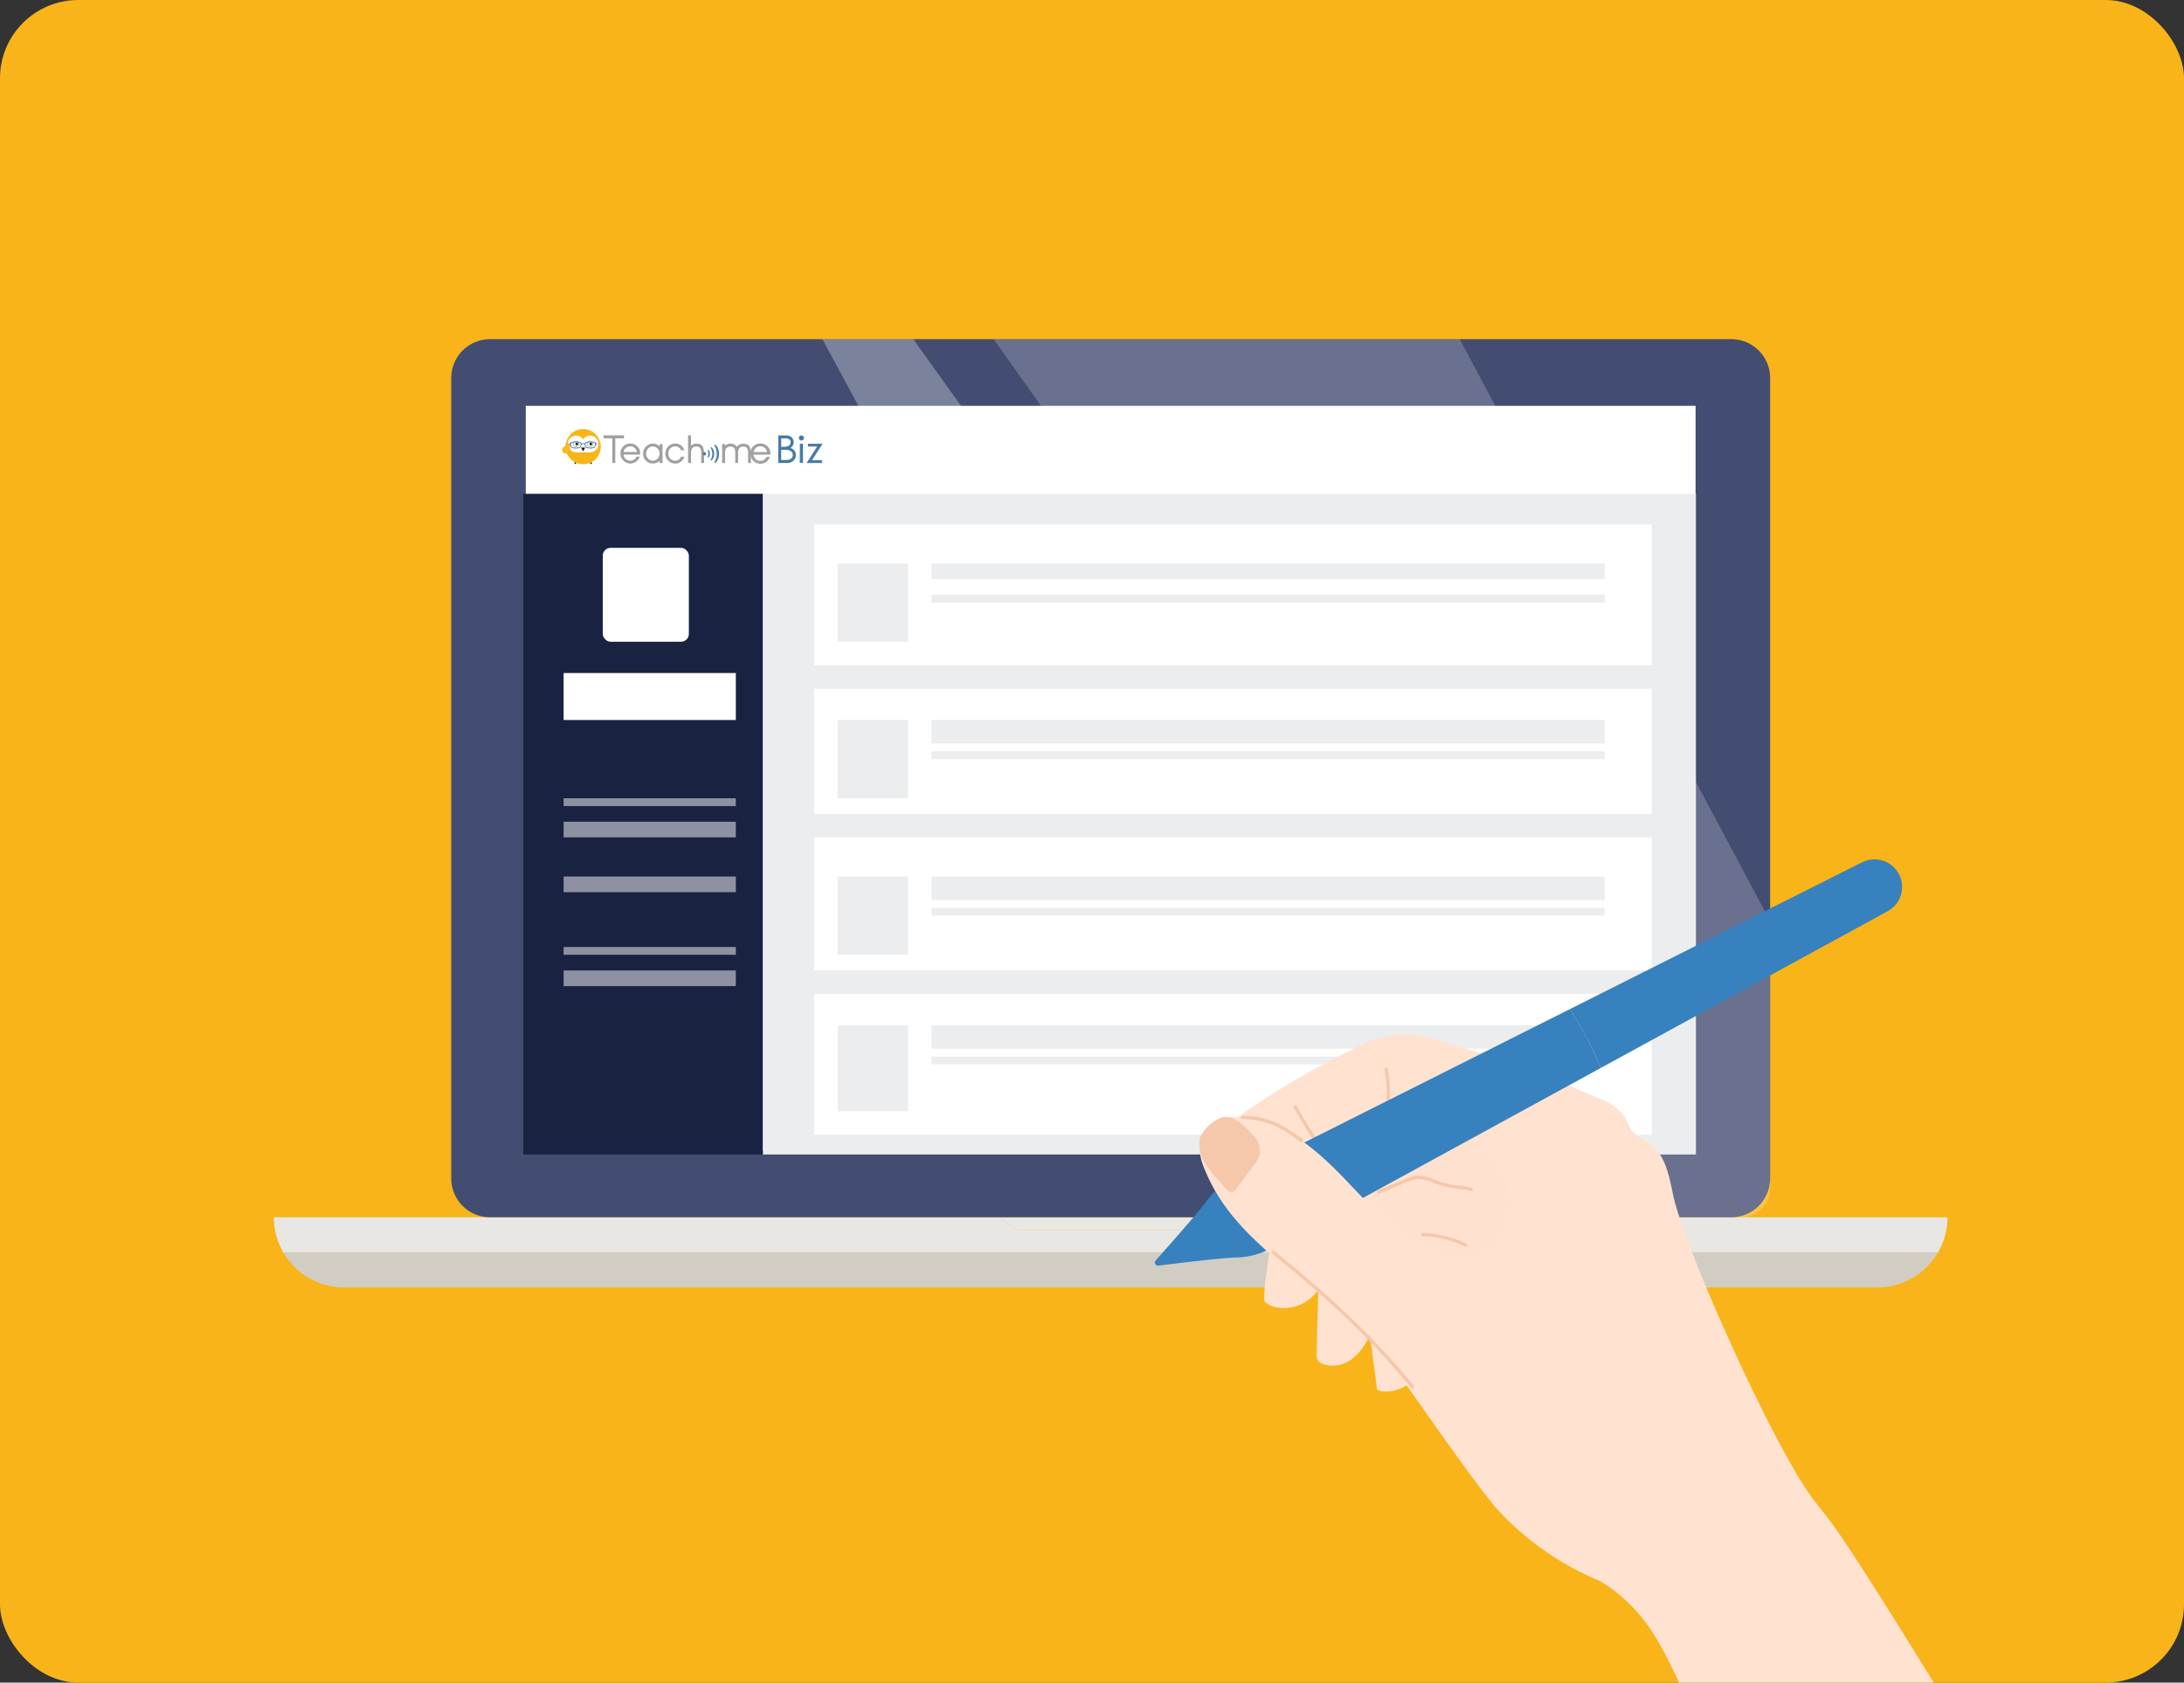 <svg xmlns="http://www.w3.org/2000/svg" xmlns:xlink="http://www.w3.org/1999/xlink" width="279" height="215" viewBox="0 0 279 215">
  <rect x="0" y="0" width="279" height="215" fill="#333333" stroke="none"/>
  <defs>
    <clipPath id="clip-path">
      <rect id="Rectangle_2542" data-name="Rectangle 2542" width="279" height="215" rx="10" transform="translate(177 2679)" fill="#ffd574"/>
    </clipPath>
  </defs>
  <g id="img-ability-1" transform="translate(-177 -2679)">
    <rect id="Rectangle_2538" data-name="Rectangle 2538" width="279" height="215" rx="10" transform="translate(177 2679)" fill="#f8b419"/>
    <g id="Mask_Group_114" data-name="Mask Group 114" clip-path="url(#clip-path)">
      <circle id="Ellipse_200" data-name="Ellipse 200" cx="124.5" cy="124.5" r="124.5" transform="translate(192 2662)" fill="none" opacity="0.4"/>
      <g id="Group_3490" data-name="Group 3490" transform="translate(211.985 2722.338)">
        <g id="Group_331" data-name="Group 331" transform="translate(0 -0.001)">
          <g id="Group_328" data-name="Group 328" transform="translate(0 112.205)">
            <g id="Group_326" data-name="Group 326" transform="translate(1.21 4.485)">
              <path id="Path_603" data-name="Path 603" d="M986.321,3181.367h195.863a8.959,8.959,0,0,0,7.76-4.484H978.561A8.959,8.959,0,0,0,986.321,3181.367Z" transform="translate(-978.561 -3176.883)" fill="#d1cdc2"/>
            </g>
            <g id="Group_327" data-name="Group 327">
              <path id="Path_604" data-name="Path 604" d="M1090.037,3142.028a3.819,3.819,0,0,1-3.16,1.67h-21.632a3.819,3.819,0,0,1-3.16-1.67H969.16a8.919,8.919,0,0,0,1.209,4.485h211.383a8.913,8.913,0,0,0,1.21-4.485Z" transform="translate(-969.16 -3142.028)" fill="#e8e7e4"/>
              <path id="Path_605" data-name="Path 605" d="M1694.541,3143.7h21.632a3.819,3.819,0,0,0,3.16-1.67h-27.951A3.819,3.819,0,0,0,1694.541,3143.7Z" transform="translate(-1598.456 -3142.028)" fill="#e8e7e4"/>
            </g>
          </g>
          <g id="Group_330" data-name="Group 330" transform="translate(22.659 0)">
            <path id="Path_2142" data-name="Path 2142" d="M4.966,0H163.518a4.966,4.966,0,0,1,4.966,4.966V107.239a4.966,4.966,0,0,1-4.966,4.966H4.966A4.966,4.966,0,0,1,0,107.239V4.966A4.966,4.966,0,0,1,4.966,0Z" fill="#434d72"/>
            <g id="Group_329" data-name="Group 329" transform="translate(47.41)">
              <path id="Path_606" data-name="Path 606" d="M1513.739,2269.966l60.732,112.205h31.158l-80.277-112.205Z" transform="translate(-1513.739 -2269.966)" fill="#fff" opacity="0.3"/>
              <path id="Path_607" data-name="Path 607" d="M1782.966,2378.478v-34.152l-39.659-74.36h-59.538l79.7,112.205h15.808A3.694,3.694,0,0,0,1782.966,2378.478Z" transform="translate(-1661.892 -2269.966)" fill="#fff" opacity="0.2"/>
            </g>
            <rect id="Rectangle_472" data-name="Rectangle 472" width="149.438" height="95.162" transform="translate(9.523 8.521)" fill="#fff"/>
          </g>
        </g>
        <g id="logo" transform="translate(36.824 11.486)">
          <path id="Path_1" data-name="Path 1" d="M-668.44,380.745v-3.153h-1.109v-.383h2.6v.383h-1.109v3.153Z" transform="translate(674.85 -376.404)" fill="#9fa0a0"/>
          <path id="Path_2" data-name="Path 2" d="M-645.333,390.879a1.271,1.271,0,0,1-1.259-1.281,1.232,1.232,0,0,1,1.272-1.276,1.241,1.241,0,0,1,1.237,1.351v.06H-646.2a.836.836,0,0,0,.859.781.827.827,0,0,0,.77-.5l.01-.022h.423l-.022.053a1.233,1.233,0,0,1-1.173.833m.831-1.477a.83.83,0,0,0-.862-.72.825.825,0,0,0-.825.72Z" transform="translate(654.049 -386.472)" fill="#9fa0a0"/>
          <path id="Path_3" data-name="Path 3" d="M-614.571,391a1.225,1.225,0,0,1-1.241-1.263,1.244,1.244,0,0,1,1.267-1.276,1.1,1.1,0,0,1,.837.359v-.306h.37v2.426h-.37v-.3a1.152,1.152,0,0,1-.863.362m.018-2.183a.894.894,0,0,0-.872.933.88.88,0,0,0,.863.893.907.907,0,0,0,.854-.933.893.893,0,0,0-.845-.893" transform="translate(626.16 -386.597)" fill="#9fa0a0"/>
          <path id="Path_4" data-name="Path 4" d="M-584.325,390.878a1.248,1.248,0,0,1-1.25-1.272,1.259,1.259,0,0,1,1.259-1.285,1.192,1.192,0,0,1,1.147.812l.02.052h-.411l-.011-.02a.825.825,0,0,0-.78-.483.87.87,0,0,0-.832.92.861.861,0,0,0,.846.911.805.805,0,0,0,.766-.489l.01-.023h.412l-.018.051a1.179,1.179,0,0,1-1.156.826" transform="translate(598.762 -386.471)" fill="#9fa0a0"/>
          <path id="Path_5" data-name="Path 5" d="M-552.946,380.745v-1.237c0-.644-.165-.871-.631-.871a.615.615,0,0,0-.57.3,1.234,1.234,0,0,0-.1.628v1.18h-.374V377.21h.374v1.324a.944.944,0,0,1,.683-.263c.693,0,.988.371.988,1.241v1.233Z" transform="translate(570.712 -376.404)" fill="#9fa0a0"/>
          <path id="Path_6" data-name="Path 6" d="M-504.936,390.981V389.7c0-.593-.173-.823-.618-.823a.615.615,0,0,0-.562.3,1.236,1.236,0,0,0-.1.628v1.18h-.361v-1.355c0-.521-.195-.753-.631-.753a.615.615,0,0,0-.57.3,1.238,1.238,0,0,0-.1.628v1.18h-.374v-2.426h.374v.209a.965.965,0,0,1,.692-.257,1,1,0,0,1,.825.387,1.014,1.014,0,0,1,.829-.387c.659,0,.953.385.953,1.25v1.224Z" transform="translate(528.694 -386.64)" fill="#9fa0a0"/>
          <path id="Path_7" data-name="Path 7" d="M-468.572,390.8a1.288,1.288,0,0,1-1.275-1.3,1.248,1.248,0,0,1,1.288-1.293,1.257,1.257,0,0,1,1.253,1.368v.061h-2.145a.847.847,0,0,0,.87.791.837.837,0,0,0,.781-.5l.01-.022h.429l-.022.054a1.25,1.25,0,0,1-1.188.844m.842-1.5a.841.841,0,0,0-.873-.729.835.835,0,0,0-.836.729Z" transform="translate(493.902 -386.366)" fill="#9fa0a0"/>
          <path id="Path_8" data-name="Path 8" d="M-534.19,400.282a.209.209,0,0,0-.209-.209.209.209,0,0,0-.209.209.209.209,0,0,0,.209.209.209.209,0,0,0,.209-.209" transform="translate(552.582 -397.12)" fill="#457ba7"/>
          <path id="Path_9" data-name="Path 9" d="M-518.534,392.214a1.635,1.635,0,0,0,.379-1.1,1.633,1.633,0,0,0-.379-1.1c-.071-.075-.133-.071-.166-.038a.12.12,0,0,0,0,.143,1.712,1.712,0,0,1,.268.995,1.712,1.712,0,0,1-.268.995.12.12,0,0,0,0,.142c.034.034.1.038.166-.037" transform="translate(538.187 -387.952)" fill="#457ba7"/>
          <path id="Path_10" data-name="Path 10" d="M-523.387,394.226a1.2,1.2,0,0,0-.276-.8.1.1,0,0,0-.132-.026c-.034.026-.036.073,0,.131a1.494,1.494,0,0,1,.179.691,1.493,1.493,0,0,1-.179.691c-.033.059-.03.105,0,.132a.1.1,0,0,0,.132-.026,1.2,1.2,0,0,0,.276-.8" transform="translate(542.808 -391.063)" fill="#457ba7"/>
          <path id="Path_11" data-name="Path 11" d="M-527.64,397.547a.634.634,0,0,0-.153-.453c-.053-.048-.067-.047-.1-.028s-.026.04,0,.115a1.094,1.094,0,0,1,.057.367,1.093,1.093,0,0,1-.057.367c-.025.075-.017.1,0,.115s.044.02.1-.028a.634.634,0,0,0,.153-.453" transform="translate(546.51 -394.384)" fill="#457ba7"/>
          <path id="Path_12" data-name="Path 12" d="M-403.581,377.321a.308.308,0,0,0-.225.095.312.312,0,0,0-.094.228.31.31,0,0,0,.094.226.308.308,0,0,0,.225.094.311.311,0,0,0,.227-.094.31.31,0,0,0,.094-.226.312.312,0,0,0-.094-.228.311.311,0,0,0-.227-.095" transform="translate(434.149 -376.504)" fill="#457ba7"/>
          <rect id="Rectangle_1" data-name="Rectangle 1" width="0.399" height="2.46" transform="translate(30.369 1.875)" fill="#457ba7"/>
          <path id="Path_13" data-name="Path 13" d="M-391.311,388.585h-1.871v.362h1.173l-1.338,2.1h1.953v-.364h-1.257Z" transform="translate(424.586 -386.711)" fill="#457ba7"/>
          <path id="Path_14" data-name="Path 14" d="M-431.979,380.788v-3.516h.836a1.653,1.653,0,0,1,.644.1.8.8,0,0,1,.359.308.849.849,0,0,1,.132.462.833.833,0,0,1-.115.431.846.846,0,0,1-.3.3,1.255,1.255,0,0,1,.385.206.888.888,0,0,1,.232.307.921.921,0,0,1,.083.39.959.959,0,0,1-.312.722,1.169,1.169,0,0,1-.834.295Zm.922-.377a1.538,1.538,0,0,0,.552-.073.619.619,0,0,0,.278-.226.583.583,0,0,0,.1-.333.579.579,0,0,0-.147-.392.766.766,0,0,0-.407-.231,3.739,3.739,0,0,0-.67-.042h-.255v1.3Zm-.288-1.684a1.939,1.939,0,0,0,.582-.066.559.559,0,0,0,.262-.206.543.543,0,0,0,.1-.312.441.441,0,0,0-.16-.361.829.829,0,0,0-.521-.132h-.516v1.078Z" transform="translate(459.591 -376.46)" fill="#457ba7"/>
          <path id="Path_15" data-name="Path 15" d="M-709.083,413.418q.13.068.265.127l-.212.147c-.009.006-.018.012-.029.007s-.012-.015-.012-.027l-.011-.255" transform="translate(710.672 -409.212)" fill="#221815"/>
          <path id="Path_16" data-name="Path 16" d="M-688.223,413.418q-.13.068-.265.127l.212.147c.009.006.018.012.029.007s.012-.015.013-.027l.011-.255" transform="translate(692.011 -409.212)" fill="#221815"/>
          <path id="Path_17" data-name="Path 17" d="M-721.305,370.873a2.265,2.265,0,0,0,.046.453,2.235,2.235,0,0,0,.131.422,2.23,2.23,0,0,0,.207.382,2.272,2.272,0,0,0,.275.333,2.269,2.269,0,0,0,.333.274,2.238,2.238,0,0,0,.382.207,2.233,2.233,0,0,0,.422.131,2.257,2.257,0,0,0,.453.046,2.258,2.258,0,0,0,.453-.046,2.229,2.229,0,0,0,.422-.131,2.233,2.233,0,0,0,.382-.207,2.272,2.272,0,0,0,.333-.274,2.26,2.26,0,0,0,.274-.333,2.235,2.235,0,0,0,.207-.382,2.222,2.222,0,0,0,.131-.422,2.256,2.256,0,0,0,.046-.453,2.255,2.255,0,0,0-.046-.453,2.223,2.223,0,0,0-.131-.422,2.235,2.235,0,0,0-.207-.382,2.247,2.247,0,0,0-.274-.333,2.259,2.259,0,0,0-.333-.275,2.228,2.228,0,0,0-.382-.207,2.231,2.231,0,0,0-.422-.131,2.256,2.256,0,0,0-.453-.046,2.254,2.254,0,0,0-.453.046,2.235,2.235,0,0,0-.422.131,2.234,2.234,0,0,0-.382.207,2.255,2.255,0,0,0-.333.275,2.259,2.259,0,0,0-.275.333,2.231,2.231,0,0,0-.207.382,2.237,2.237,0,0,0-.131.422,2.264,2.264,0,0,0-.046.453" transform="translate(721.746 -368.625)" fill="#f8b616"/>
          <path id="Path_18" data-name="Path 18" d="M-714.438,378.465a1.065,1.065,0,0,0-1.181-.85,1.034,1.034,0,0,0-.672.367c-.031.036-.058.074-.088.113-.03-.039-.058-.077-.088-.113a1.035,1.035,0,0,0-.672-.367,1.065,1.065,0,0,0-1.181.85,1.06,1.06,0,0,0,.6,1.171,1.177,1.177,0,0,0,.468.1c.29.006.58.006.87.005h.009c.29,0,.58,0,.87-.005a1.176,1.176,0,0,0,.468-.1,1.06,1.06,0,0,0,.6-1.171" transform="translate(719.059 -376.763)" fill="#fff"/>
          <path id="Path_19" data-name="Path 19" d="M-707.686,387.134a.169.169,0,0,0-.172.171.171.171,0,0,0,.172.171.169.169,0,0,0,.17-.173.167.167,0,0,0-.17-.169" transform="translate(709.562 -385.396)" fill="#fff"/>
          <path id="Path_20" data-name="Path 20" d="M-688.607,387.133a.169.169,0,0,0-.173.167.171.171,0,0,0,.171.175.168.168,0,0,0,.172-.167.169.169,0,0,0-.17-.175" transform="translate(692.274 -385.395)" fill="#fff"/>
          <path id="Path_21" data-name="Path 21" d="M-707.686,387.134a.167.167,0,0,1,.17.169.169.169,0,0,1-.17.173.171.171,0,0,1-.172-.171.169.169,0,0,1,.172-.171" transform="translate(709.562 -385.396)" fill="#221815"/>
          <path id="Path_22" data-name="Path 22" d="M-688.607,387.133a.169.169,0,0,1,.17.175.168.168,0,0,1-.172.167.171.171,0,0,1-.171-.175.169.169,0,0,1,.173-.167" transform="translate(692.274 -385.395)" fill="#221815"/>
          <path id="Path_23" data-name="Path 23" d="M-699.759,393.806h-.536l.023.043.221.409c.013.024.034.024.047,0l.045-.083Z" transform="translate(702.709 -391.441)" fill="#221815"/>
          <path id="Path_24" data-name="Path 24" d="M-711.173,385.193a.435.435,0,0,1-.435-.435.435.435,0,0,1,.435-.435.436.436,0,0,1,.435.435.435.435,0,0,1-.435.435m0-.716a.281.281,0,0,0-.281.281.281.281,0,0,0,.281.281.282.282,0,0,0,.281-.281.282.282,0,0,0-.281-.281" transform="translate(712.96 -382.849)" fill="#c9caca"/>
          <path id="Path_25" data-name="Path 25" d="M-692.083,385.193a.435.435,0,0,1-.435-.435.435.435,0,0,1,.435-.435.435.435,0,0,1,.435.435.435.435,0,0,1-.435.435m0-.716a.281.281,0,0,0-.281.281.281.281,0,0,0,.281.281.281.281,0,0,0,.281-.281.281.281,0,0,0-.281-.281" transform="translate(695.662 -382.849)" fill="#c9caca"/>
          <path id="Path_26" data-name="Path 26" d="M-714.993,396.969" transform="translate(716.026 -394.307)" fill="none" stroke="#221815" stroke-miterlimit="10" stroke-width="0.244"/>
          <path id="Path_27" data-name="Path 27" d="M-717.994,388.1a1.139,1.139,0,0,0,.032-.188,1.272,1.272,0,0,0,0-.242,1.325,1.325,0,0,0-.062-.291.49.49,0,0,0-.095-.167.177.177,0,0,0-.131-.066.151.151,0,0,0-.077.022,1.065,1.065,0,0,0,.335.932" transform="translate(719.059 -385.405)" fill="#efefef"/>
          <path id="Path_28" data-name="Path 28" d="M-720.708,388.4c.01-.029.019-.058.027-.088a1.065,1.065,0,0,1-.335-.932.187.187,0,0,0-.031.023.261.261,0,0,0-.053.07.841.841,0,0,1-.05.08l0,0v0a.413.413,0,0,1-.106.1l-.04.027q-.007.089-.007.179a2.26,2.26,0,0,0,.046.453,2.221,2.221,0,0,0,.131.422c.01.024.021.047.031.071a.55.55,0,0,0,.2-.12.769.769,0,0,0,.189-.291" transform="translate(721.746 -385.618)" fill="#ebab0f"/>
          <path id="Path_29" data-name="Path 29" d="M-718.026,388.443a1.125,1.125,0,0,0,.026-.16,1.256,1.256,0,0,0,0-.235,1.305,1.305,0,0,0-.06-.282.456.456,0,0,0-.087-.154.14.14,0,0,0-.1-.054.121.121,0,0,0-.082.035l0,0a1.066,1.066,0,0,0,.309.848" transform="translate(719.059 -385.78)" fill="#dcdddd"/>
          <path id="Path_30" data-name="Path 30" d="M-720.744,388.9a.986.986,0,0,0,.031-.106,1.066,1.066,0,0,1-.309-.848.23.23,0,0,0-.043.058.847.847,0,0,1-.052.084h0a.441.441,0,0,1-.117.115.7.7,0,0,1-.066.042c0,.044,0,.088,0,.132a2.264,2.264,0,0,0,.046.453,2.238,2.238,0,0,0,.131.422l.015.035a.512.512,0,0,0,.191-.113.734.734,0,0,0,.179-.276" transform="translate(721.746 -386.132)" fill="#da9e0d"/>
          <path id="Path_31" data-name="Path 31" d="M-712.59,385.858l-.027,0c-.03,0-.046-.041-.046-.041a.3.3,0,0,0-.167-.115,1.738,1.738,0,0,0-.509-.058,1.67,1.67,0,0,0-.586.068.22.22,0,0,0-.16.155.04.04,0,0,1-.012.02.021.021,0,0,1-.02,0,.588.588,0,0,0-.177-.026.58.58,0,0,0-.177.026.021.021,0,0,1-.02,0,.042.042,0,0,1-.012-.02.22.22,0,0,0-.16-.155,1.669,1.669,0,0,0-.586-.068,1.737,1.737,0,0,0-.509.058.3.3,0,0,0-.167.115.091.091,0,0,1-.019.027.049.049,0,0,1-.027.014l-.026,0a.057.057,0,0,0-.031.011.035.035,0,0,0-.013.029v.1a.05.05,0,0,0,.01.029.038.038,0,0,0,.026.013l.022,0a.049.049,0,0,1,.033.015.067.067,0,0,1,.017.033.791.791,0,0,0,.056.164.441.441,0,0,0,.253.224,1.172,1.172,0,0,0,.365.046,2.238,2.238,0,0,0,.431-.037.38.38,0,0,0,.293-.263,1.255,1.255,0,0,0,.029-.126s.016-.143.212-.143.212.143.212.143a1.24,1.24,0,0,0,.029.126.38.38,0,0,0,.293.263,2.241,2.241,0,0,0,.432.037,1.172,1.172,0,0,0,.365-.046.441.441,0,0,0,.253-.224.789.789,0,0,0,.056-.164c.012-.049.05-.048.05-.048l.022,0a.041.041,0,0,0,.036-.042v-.1a.041.041,0,0,0-.044-.04m-2,.13a.885.885,0,0,1-.037.213.293.293,0,0,1-.2.183,1.969,1.969,0,0,1-.4.038,1.552,1.552,0,0,1-.324-.03.345.345,0,0,1-.215-.152.527.527,0,0,1-.075-.28.183.183,0,0,1,.16-.168,1.7,1.7,0,0,1,.4-.043,2.561,2.561,0,0,1,.514.035c.1.018.186.071.175.2m1.779.251a.344.344,0,0,1-.215.152,1.556,1.556,0,0,1-.324.03,1.969,1.969,0,0,1-.4-.038.293.293,0,0,1-.2-.183.883.883,0,0,1-.037-.213c-.014-.132.072-.186.175-.2a2.56,2.56,0,0,1,.514-.035,1.7,1.7,0,0,1,.4.043.183.183,0,0,1,.16.168.525.525,0,0,1-.075.28" transform="translate(716.975 -384.044)" fill="#457ba7"/>
          <path id="Path_32" data-name="Path 32" d="M-725.038,388.153a.416.416,0,0,0-.079-.14.1.1,0,0,0-.073-.041c-.043,0-.076.04-.093.073a.891.891,0,0,1-.055.089.622.622,0,0,1-.267.2.9.9,0,0,0-.166.083h0a.472.472,0,0,0-.227.4.473.473,0,0,0,.473.473.471.471,0,0,0,.323-.128.7.7,0,0,0,.168-.26,1.212,1.212,0,0,0-.005-.758" transform="translate(725.998 -386.155)" fill="#f9bc20"/>
        </g>
        <rect id="Rectangle_885" data-name="Rectangle 885" width="30.623" height="84.42" transform="translate(31.859 19.762)" fill="#1a2242"/>
        <rect id="Rectangle_886" data-name="Rectangle 886" width="119.182" height="84.42" transform="translate(62.482 19.762)" fill="#ebedef"/>
        <rect id="Rectangle_887" data-name="Rectangle 887" width="11" height="12" rx="1" transform="translate(42.015 26.663)" fill="#fff"/>
        <rect id="Rectangle_888" data-name="Rectangle 888" width="22" height="6" transform="translate(37.015 42.663)" fill="#fff"/>
        <rect id="Rectangle_889" data-name="Rectangle 889" width="22" height="1" transform="translate(37.015 58.663)" fill="#fff" opacity="0.5"/>
        <rect id="Rectangle_890" data-name="Rectangle 890" width="22" height="2" transform="translate(37.015 61.663)" fill="#fff" opacity="0.5"/>
        <rect id="Rectangle_891" data-name="Rectangle 891" width="22" height="2" transform="translate(37.015 68.663)" fill="#fff" opacity="0.5"/>
        <rect id="Rectangle_892" data-name="Rectangle 892" width="22" height="1" transform="translate(37.015 77.663)" fill="#fff" opacity="0.5"/>
        <rect id="Rectangle_893" data-name="Rectangle 893" width="22" height="2" transform="translate(37.015 80.663)" fill="#fff" opacity="0.5"/>
        <g id="Group_1104" data-name="Group 1104" transform="translate(68.586 23.541)">
          <rect id="Rectangle_894" data-name="Rectangle 894" width="107" height="18" transform="translate(0.429 0.122)" fill="#fff"/>
          <rect id="Rectangle_899" data-name="Rectangle 899" width="9" height="10" transform="translate(3.429 5.122)" fill="#ebedef"/>
          <rect id="Rectangle_900" data-name="Rectangle 900" width="86" height="2" transform="translate(15.429 5.122)" fill="#ebedef"/>
          <rect id="Rectangle_901" data-name="Rectangle 901" width="86" height="1" transform="translate(15.429 9.122)" fill="#ebedef"/>
        </g>
        <g id="Group_1109" data-name="Group 1109" transform="translate(68.586 64.057)">
          <rect id="Rectangle_894-2" data-name="Rectangle 894" width="107" height="17" transform="translate(0.429 -0.394)" fill="#fff"/>
          <rect id="Rectangle_899-2" data-name="Rectangle 899" width="9" height="10" transform="translate(3.429 4.606)" fill="#ebedef"/>
          <rect id="Rectangle_900-2" data-name="Rectangle 900" width="86" height="3" transform="translate(15.429 4.606)" fill="#ebedef"/>
          <rect id="Rectangle_901-2" data-name="Rectangle 901" width="86" height="1" transform="translate(15.429 8.606)" fill="#ebedef"/>
        </g>
        <g id="Group_1110" data-name="Group 1110" transform="translate(68.586 83.794)">
          <rect id="Rectangle_894-3" data-name="Rectangle 894" width="107" height="18" transform="translate(0.429 -0.132)" fill="#fff"/>
          <rect id="Rectangle_899-3" data-name="Rectangle 899" width="9" height="11" transform="translate(3.429 3.868)" fill="#ebedef"/>
          <rect id="Rectangle_900-3" data-name="Rectangle 900" width="86" height="3" transform="translate(15.429 3.868)" fill="#ebedef"/>
          <rect id="Rectangle_901-3" data-name="Rectangle 901" width="86" height="1" transform="translate(15.429 7.868)" fill="#ebedef"/>
        </g>
        <g id="Group_1200" data-name="Group 1200" transform="translate(68.586 44.318)">
          <rect id="Rectangle_894-4" data-name="Rectangle 894" width="107" height="16" transform="translate(0.429 0.344)" fill="#fff"/>
          <rect id="Rectangle_899-4" data-name="Rectangle 899" width="9" height="10" transform="translate(3.429 4.344)" fill="#ebedef"/>
          <rect id="Rectangle_900-4" data-name="Rectangle 900" width="86" height="3" transform="translate(15.429 4.344)" fill="#ebedef"/>
          <rect id="Rectangle_901-4" data-name="Rectangle 901" width="86" height="1" transform="translate(15.429 8.344)" fill="#ebedef"/>
        </g>
      </g>
      <g id="Group_3481" data-name="Group 3481" transform="translate(325.461 2787.223) rotate(1)">
        <g id="Group_3480" data-name="Group 3480" transform="translate(0 0)">
          <path id="Path_5630" data-name="Path 5630" d="M75.618,60.115l-.79-.993c-4.949-5.674-17.534-32.309-19.1-39.32-.537-2.409-1.12-5.111-3.182-6.466a8.113,8.113,0,0,1-2.2-1.48,11.734,11.734,0,0,1-.8-1.577,6.621,6.621,0,0,0-3.5-2.5A167.65,167.65,0,0,0,25.537.761,15.911,15.911,0,0,0,20.854.005a15.506,15.506,0,0,0-6.3,2.043A104.558,104.558,0,0,0,0,10.974L47.155,69.36c5.181,3,7.518,7.045,9.634,11.226.931,1.839,1.848,3.777,2.747,5.779H93.141C86.72,76.335,78.161,62.942,75.618,60.115Z" transform="translate(10.274 23.363)" fill="#ffe2d0"/>
          <path id="Path_5631" data-name="Path 5631" d="M.681,2.935C.655,4.318-.255,9.835.07,10.787a3.149,3.149,0,0,0,1.7.721,5.3,5.3,0,0,0,5.12-2.369l-.07,8.15a1.612,1.612,0,0,0,.141.829,1.291,1.291,0,0,0,.72.514,4.014,4.014,0,0,0,3.674-.726,7.313,7.313,0,0,0,2.216-3.155l.989,6.568c.032.211.048.514.256.565,2.714.671,5.221-1.771,6.165-3.5L5.579,0Z" transform="translate(14.041 47.081)" fill="#ffe2d0"/>
          <g id="Group_3473" data-name="Group 3473" transform="translate(28.898 27.674)">
            <path id="Path_5632" data-name="Path 5632" d="M.005.279A18.175,18.175,0,0,1,.3,4.837a.223.223,0,0,0,.221.221.225.225,0,0,0,.22-.221A18.634,18.634,0,0,0,.431.161.223.223,0,0,0,.159.007.225.225,0,0,0,.005.279Z" transform="translate(0 0)" fill="#f5c8ab"/>
          </g>
          <g id="Group_3474" data-name="Group 3474" transform="translate(17.358 32.678)">
            <path id="Path_5633" data-name="Path 5633" d="M.031.331Q1.251,2.476,2.666,4.5a.227.227,0,0,0,.3.079.223.223,0,0,0,.079-.3Q1.634,2.255.412.108A.221.221,0,0,0,.031.331Z" transform="translate(0 0)" fill="#f5c8ab"/>
          </g>
          <path id="Path_5634" data-name="Path 5634" d="M12.863,0s9.15,5.022,5.084,12.714S3.785,11.171,3.785,11.171L0,7.887Z" transform="translate(26.34 36.431)" fill="#ffe2d0" opacity="0.77"/>
          <g id="Group_3475" data-name="Group 3475" transform="translate(28.228 41.397)">
            <path id="Path_5635" data-name="Path 5635" d="M.33,2.376l2.28-.985L3.75.9A6.3,6.3,0,0,1,4.837.49a4.336,4.336,0,0,1,2.257.4,17.933,17.933,0,0,0,2.3.635,10.741,10.741,0,0,0,1.317.155,4.092,4.092,0,0,1,1.228.209.223.223,0,0,0,.272-.154.226.226,0,0,0-.154-.271,11.23,11.23,0,0,0-2.3-.321A15.63,15.63,0,0,1,7.416.526,5.948,5.948,0,0,0,5.043.012,3.971,3.971,0,0,0,3.877.366Q3.3.614,2.723.864L.107,1.994a.222.222,0,0,0-.079.3.226.226,0,0,0,.3.079Z" transform="translate(0 0)" fill="#f5c8ab"/>
          </g>
          <g id="Group_3476" data-name="Group 3476" transform="translate(33.977 48.71)">
            <path id="Path_5636" data-name="Path 5636" d="M.213.442a13.585,13.585,0,0,1,4.22.775q.57.2,1.12.455a.228.228,0,0,0,.3-.079.223.223,0,0,0-.079-.3,14.127,14.127,0,0,0-4.3-1.2Q.847.014.213,0a.221.221,0,0,0,0,.442Z" transform="translate(0 0)" fill="#f5c8ab"/>
          </g>
          <g id="Group_3477" data-name="Group 3477" transform="translate(0 0)">
            <path id="Path_5637" data-name="Path 5637" d="M4.073,27.258,40.381,6.583a3.522,3.522,0,0,0,1.347-4.75h0A3.522,3.522,0,0,0,37,.4L0,19.808q1.165,1.738,2.2,3.633T4.073,27.258Z" transform="translate(52.444 0)" fill="#3781be"/>
            <path id="Path_5638" data-name="Path 5638" d="M6.445,25.375C5.184,27.106,1.623,31.262.1,33.027a.4.4,0,0,0,.361.661c2.308-.33,7.729-1.085,9.867-1.212a9.413,9.413,0,0,0,4.15-1.087L56.517,7.45q-.835-1.918-1.869-3.817T52.444,0L9.6,22.467A9.416,9.416,0,0,0,6.445,25.375Z" transform="translate(0 19.808)" fill="#3781be"/>
          </g>
          <path id="Path_5639" data-name="Path 5639" d="M39.387,8.128A8.459,8.459,0,0,1,38.339,15.1a5.8,5.8,0,0,1-1.853,1.845,6.786,6.786,0,0,1-5.352.241c-4.846-1.468-8.493-5.363-12.041-8.975S11.517.944,6.506.216C4.839-.027,3.218-.307,1.785.858A9.87,9.87,0,0,0,.8,2.049C-.583,3.968.04,5.524,1.053,7.664c2.083,4.4,5.716,7.865,9.541,10.872s7.936,5.674,11.452,9.039c1.816,1.739,11.685,16.107,16.535,21.753a37.079,37.079,0,0,0,13.507,9.154c2.4.79,5.209.946,6.935,2.792V25.189L51.01,2.316S38.695,5.8,39.387,8.128Z" transform="translate(5.507 34.338)" fill="#ffe2d0"/>
          <path id="Path_5640" data-name="Path 5640" d="M.078,2.73a4.251,4.251,0,0,0,.54,2.928,12.631,12.631,0,0,0,1.872,2.39L3.5,9.143c.212.23.474.479.785.442a1.008,1.008,0,0,0,.625-.5L6.987,6.154a3.617,3.617,0,0,0,.82-1.768A3.264,3.264,0,0,0,6.666,2.069C5.618.969,4.157-.4,2.724.109A5.078,5.078,0,0,0,.078,2.73Z" transform="translate(5.395 34.353)" fill="#f5c8ab"/>
          <g id="Group_3478" data-name="Group 3478" transform="translate(10.647 34.147)">
            <path id="Path_5641" data-name="Path 5641" d="M.213.442a10.853,10.853,0,0,1,3.5.545A12,12,0,0,1,6.342,2.313c.46.3.908.614,1.357.928A.222.222,0,0,0,8,3.162a.226.226,0,0,0-.079-.3,24.3,24.3,0,0,0-2.485-1.6A10.415,10.415,0,0,0,2.408.191,12.334,12.334,0,0,0,.213,0a.221.221,0,0,0,0,.442Z" transform="translate(0 0)" fill="#f5c8ab"/>
          </g>
          <g id="Group_3479" data-name="Group 3479" transform="translate(14.887 51.313)">
            <path id="Path_5642" data-name="Path 5642" d="M.064.374c1.131.911,2.263,1.819,3.388,2.736S5.721,4.978,6.836,5.936q1.744,1.5,3.427,3.069,1.839,1.719,3.589,3.53,1.954,2.022,3.8,4.147.241.277.48.555a.222.222,0,0,0,.312,0,.226.226,0,0,0,0-.312q-1.861-2.165-3.829-4.234Q12.854,10.848,11,9.1,9.318,7.5,7.562,5.982,5.891,4.532,4.174,3.134C3.052,2.214,1.921,1.306.791.4L.376.062a.228.228,0,0,0-.313,0,.223.223,0,0,0,0,.312Z" transform="translate(0 0)" fill="#f5c8ab"/>
          </g>
        </g>
      </g>
    </g>
  </g>
</svg>
